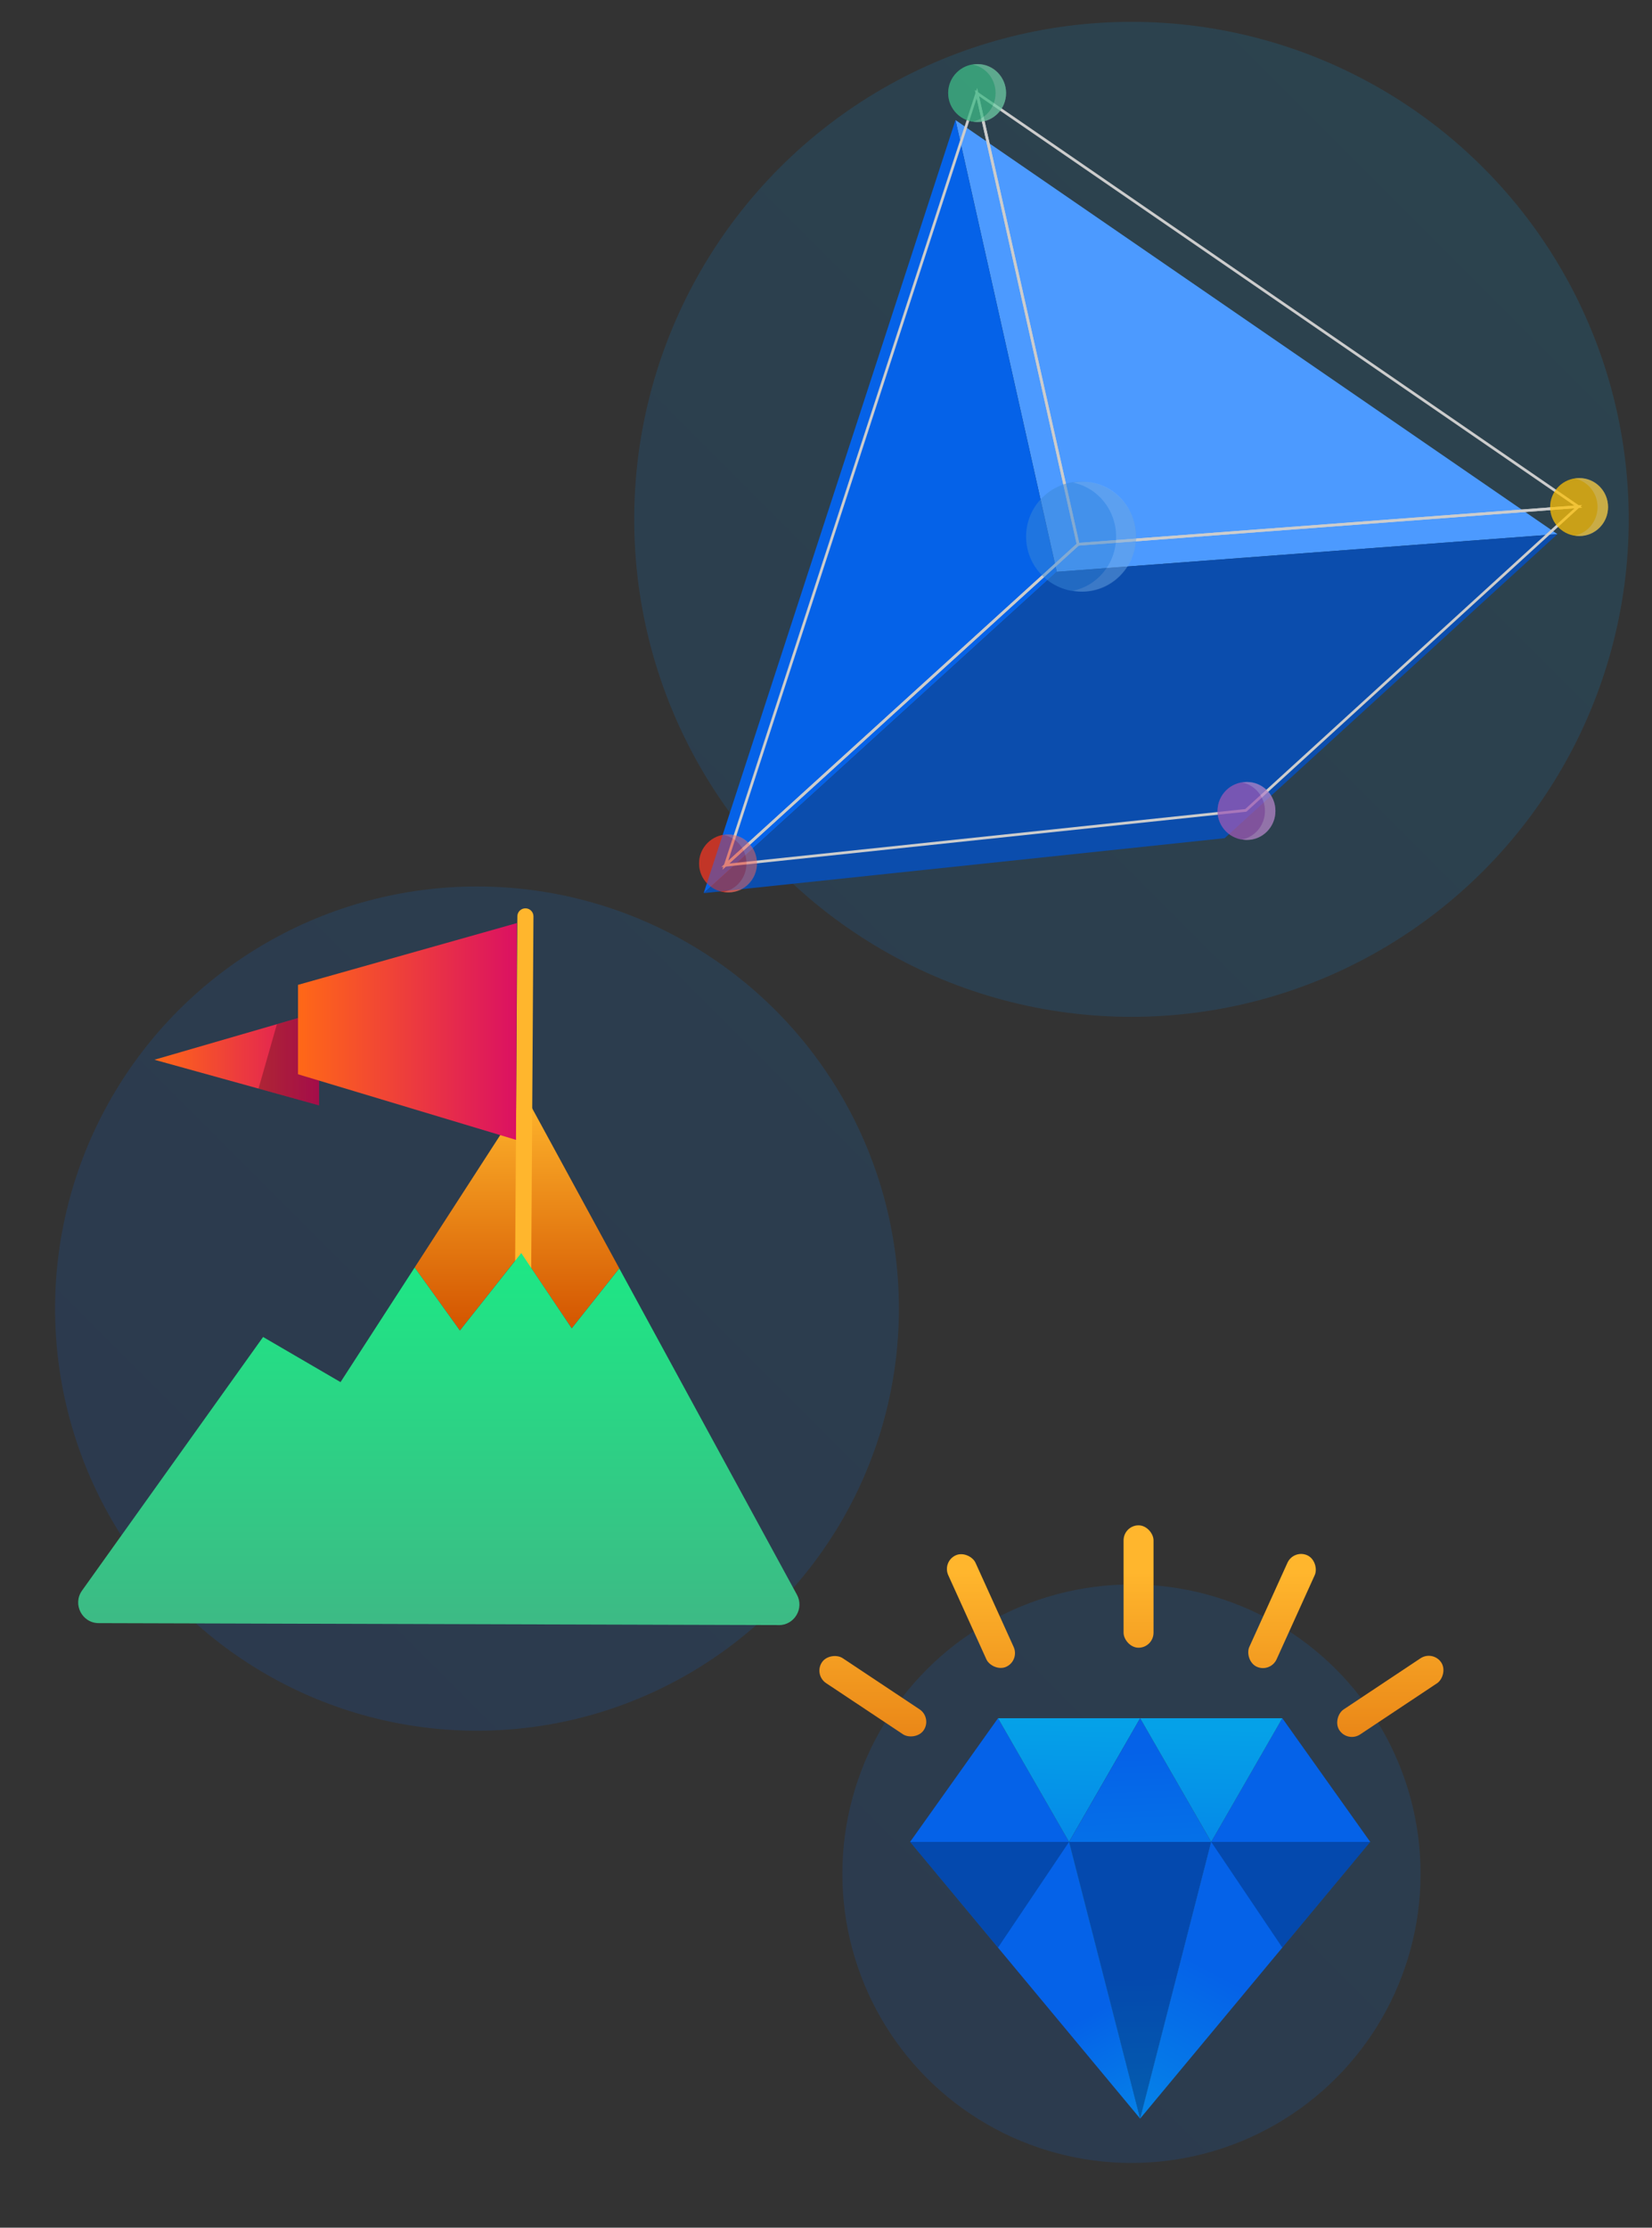 <?xml version="1.0" encoding="UTF-8"?>
<svg id="Layer_1" data-name="Layer 1" xmlns="http://www.w3.org/2000/svg" xmlns:xlink="http://www.w3.org/1999/xlink" viewBox="0 0 230 310">
  <rect x="0" y="0" width="230" height="310" fill="#333333" stroke="none"/>
  <defs>
    <style>
      .cls-1 {
        fill: url(#linear-gradient-12);
      }

      .cls-1, .cls-2, .cls-3, .cls-4, .cls-5, .cls-6, .cls-7, .cls-8, .cls-9, .cls-10, .cls-11, .cls-12, .cls-13, .cls-14, .cls-15, .cls-16, .cls-17, .cls-18, .cls-19, .cls-20, .cls-21, .cls-22, .cls-23, .cls-24, .cls-25, .cls-26, .cls-27, .cls-28, .cls-29, .cls-30, .cls-31, .cls-32 {
        stroke-width: 0px;
      }

      .cls-2 {
        fill: url(#linear-gradient-17);
      }

      .cls-3 {
        fill: url(#linear-gradient-19);
      }

      .cls-4 {
        fill: #3dba85;
      }

      .cls-33 {
        opacity: .5;
      }

      .cls-5 {
        fill: url(#linear-gradient-21);
      }

      .cls-6 {
        fill: #9b59b6;
      }

      .cls-7 {
        fill: url(#linear-gradient-6);
      }

      .cls-8, .cls-24 {
        opacity: .25;
      }

      .cls-9 {
        fill: #f13624;
      }

      .cls-10 {
        fill: url(#linear-gradient-15);
      }

      .cls-11 {
        fill: url(#linear-gradient-11);
      }

      .cls-12 {
        fill: url(#linear-gradient-2);
      }

      .cls-12, .cls-25, .cls-28 {
        opacity: .15;
      }

      .cls-13 {
        fill: url(#linear-gradient-5);
      }

      .cls-14 {
        fill: url(#linear-gradient-13);
      }

      .cls-15 {
        fill: #fdc005;
      }

      .cls-16 {
        fill: url(#linear-gradient-16);
      }

      .cls-17 {
        fill: #3988d8;
      }

      .cls-18 {
        fill: #ffb62d;
      }

      .cls-19 {
        fill: url(#linear-gradient-20);
      }

      .cls-20 {
        fill: url(#linear-gradient-14);
      }

      .cls-21 {
        fill: #0562e8;
      }

      .cls-22 {
        fill: url(#linear-gradient-7);
      }

      .cls-23 {
        fill: url(#linear-gradient-9);
      }

      .cls-24 {
        fill: #fff;
      }

      .cls-25 {
        fill: url(#linear-gradient);
      }

      .cls-26 {
        fill: url(#linear-gradient-8);
      }

      .cls-27 {
        fill: url(#linear-gradient-18);
      }

      .cls-28 {
        fill: url(#linear-gradient-3);
      }

      .cls-29 {
        fill: url(#linear-gradient-10);
      }

      .cls-30 {
        fill: #0b4dad;
      }

      .cls-34 {
        fill: none;
        stroke: #ccc;
        stroke-miterlimit: 10;
        stroke-width: .38px;
      }

      .cls-31 {
        fill: url(#linear-gradient-4);
      }

      .cls-32 {
        fill: #4c9aff;
      }
    </style>
    <linearGradient id="linear-gradient" x1="-3974.36" y1="17.69" x2="-3769.36" y2="222.69" gradientTransform="translate(-3762.25) rotate(-180) scale(1 -1)" gradientUnits="userSpaceOnUse">
      <stop offset="0" stop-color="#05a1e8"/>
      <stop offset="1" stop-color="#0562e8"/>
    </linearGradient>
    <linearGradient id="linear-gradient-2" x1="-3988.44" y1="22.33" x2="-3783.44" y2="227.33" xlink:href="#linear-gradient"/>
    <linearGradient id="linear-gradient-3" x1="-4071.58" y1="108.94" x2="-3866.58" y2="313.94" xlink:href="#linear-gradient"/>
    <linearGradient id="linear-gradient-4" x1="137.78" y1="295.53" x2="137.78" y2="258.56" gradientTransform="matrix(1,0,0,1,0,0)" xlink:href="#linear-gradient"/>
    <linearGradient id="linear-gradient-5" x1="148.82" y1="239.9" x2="147.61" y2="282.28" gradientTransform="matrix(1,0,0,1,0,0)" xlink:href="#linear-gradient"/>
    <linearGradient id="linear-gradient-6" x1="165.71" y1="309.75" x2="150.65" y2="280.94" gradientTransform="matrix(1,0,0,1,0,0)" xlink:href="#linear-gradient"/>
    <linearGradient id="linear-gradient-7" x1="179.7" y1="295.53" x2="179.7" y2="258.56" gradientTransform="matrix(1,0,0,1,0,0)" xlink:href="#linear-gradient"/>
    <linearGradient id="linear-gradient-8" x1="160.57" y1="299.15" x2="158.2" y2="243.67" gradientTransform="matrix(1,0,0,1,0,0)" xlink:href="#linear-gradient"/>
    <linearGradient id="linear-gradient-9" x1="168.59" y1="240.46" x2="167.39" y2="282.84" gradientTransform="matrix(1,0,0,1,0,0)" xlink:href="#linear-gradient"/>
    <linearGradient id="linear-gradient-10" x1="158.73" y1="258.63" x2="158.35" y2="330.01" gradientTransform="matrix(1,0,0,1,0,0)" xlink:href="#linear-gradient"/>
    <linearGradient id="linear-gradient-11" x1="160.69" y1="320.96" x2="159.31" y2="275.18" gradientTransform="matrix(1,0,0,1,0,0)" xlink:href="#linear-gradient"/>
    <linearGradient id="linear-gradient-12" x1="149.56" y1="312.84" x2="169.82" y2="274.83" gradientTransform="matrix(1,0,0,1,0,0)" xlink:href="#linear-gradient"/>
    <linearGradient id="linear-gradient-13" x1="158.52" y1="266.39" x2="158.52" y2="218.75" gradientUnits="userSpaceOnUse">
      <stop offset="0" stop-color="#d35400"/>
      <stop offset="1" stop-color="#ffb62d"/>
    </linearGradient>
    <linearGradient id="linear-gradient-14" x1="136.58" y1="266.39" x2="136.58" y2="218.74" gradientTransform="translate(104.77 -36.39) rotate(24.39)" xlink:href="#linear-gradient-13"/>
    <linearGradient id="linear-gradient-15" x1="121.52" y1="266.39" x2="121.52" y2="218.75" gradientTransform="translate(250.79 4.16) rotate(56.38)" xlink:href="#linear-gradient-13"/>
    <linearGradient id="linear-gradient-16" x1="178.49" y1="266.39" x2="178.49" y2="218.74" gradientTransform="translate(433.63 354.65) rotate(155.61)" xlink:href="#linear-gradient-13"/>
    <linearGradient id="linear-gradient-17" x1="193.55" y1="266.39" x2="193.55" y2="218.75" gradientTransform="translate(497.29 205.6) rotate(123.62)" xlink:href="#linear-gradient-13"/>
    <linearGradient id="linear-gradient-18" x1="71.97" y1="185.14" x2="71.97" y2="152.52" xlink:href="#linear-gradient-13"/>
    <linearGradient id="linear-gradient-19" x1="-4516.38" y1="147.32" x2="-4493.46" y2="147.32" gradientTransform="translate(-4471.96) rotate(-180) scale(1 -1)" gradientUnits="userSpaceOnUse">
      <stop offset="0" stop-color="#db1162"/>
      <stop offset="1" stop-color="#ff6817"/>
    </linearGradient>
    <linearGradient id="linear-gradient-20" x1="-4543.93" y1="143.54" x2="-4513.45" y2="143.54" xlink:href="#linear-gradient-19"/>
    <linearGradient id="linear-gradient-21" x1="61.1" y1="226.14" x2="61.1" y2="174.37" gradientUnits="userSpaceOnUse">
      <stop offset="0" stop-color="#3dba85"/>
      <stop offset="1" stop-color="#1de885"/>
    </linearGradient>
  </defs>
  <circle class="cls-25" cx="157.53" cy="72.27" r="69.23"/>
  <circle class="cls-12" cx="66.41" cy="182.1" r="58.74"/>
  <circle class="cls-28" cx="157.53" cy="260.74" r="40.25"/>
  <g>
    <g>
      <polygon class="cls-31" points="138.95 239.1 126.71 256.31 148.84 256.31 138.95 239.1"/>
      <polygon class="cls-13" points="158.74 239.1 138.95 239.1 148.84 256.31 158.74 239.1"/>
      <polygon class="cls-7" points="126.71 256.31 158.74 294.82 148.84 256.31 126.71 256.31"/>
      <polygon class="cls-22" points="190.77 256.31 178.53 239.1 178.53 239.1 168.63 256.31 190.77 256.31"/>
      <polygon class="cls-26" points="158.74 239.1 158.74 239.1 148.84 256.31 158.74 256.31 168.63 256.31 158.74 239.1"/>
      <polygon class="cls-23" points="178.53 239.1 158.74 239.1 168.63 256.31 178.53 239.1"/>
      <polygon class="cls-29" points="158.74 256.31 148.84 256.31 158.74 294.82 158.74 294.81 168.63 256.31 158.74 256.31"/>
      <polygon class="cls-11" points="158.74 256.31 148.84 256.31 158.74 294.82 158.74 294.81 168.63 256.31 158.74 256.31"/>
      <polygon class="cls-8" points="158.74 256.31 148.84 256.31 158.74 294.82 158.74 294.81 168.63 256.31 158.74 256.31"/>
      <polygon class="cls-1" points="168.63 256.31 158.74 294.81 190.77 256.31 168.63 256.31"/>
    </g>
    <g>
      <rect class="cls-14" x="156.43" y="212.26" width="4.17" height="17.03" rx="2.09" ry="2.09"/>
      <rect class="cls-20" x="134.49" y="215.67" width="4.17" height="17.03" rx="2.09" ry="2.09" transform="translate(-80.39 76.41) rotate(-24.39)"/>
      <rect class="cls-10" x="119.43" y="227.54" width="4.17" height="17.03" rx="2.09" ry="2.09" transform="translate(-142.33 206.53) rotate(-56.38)"/>
      <rect class="cls-16" x="176.41" y="215.67" width="4.17" height="17.03" rx="2.09" ry="2.09" transform="translate(248.48 502.07) rotate(-155.61)"/>
      <rect class="cls-2" x="191.46" y="227.54" width="4.17" height="17.03" rx="2.09" ry="2.09" transform="translate(104.16 527.93) rotate(-123.62)"/>
    </g>
    <polygon class="cls-8" points="168.63 256.31 178.53 271.02 190.77 256.31 168.63 256.31"/>
    <polygon class="cls-8" points="148.84 256.31 138.95 271.02 126.71 256.31 148.84 256.31"/>
  </g>
  <g>
    <polygon class="cls-27" points="86.22 176.5 79.6 184.84 72.56 174.37 64.03 185.14 57.73 176.38 73.16 152.52 86.22 176.5"/>
    <path class="cls-18" d="m73.94,180.54h-2.25s.34-53.02.34-53.02c0-.62.5-1.12,1.12-1.12h0c.62,0,1.12.5,1.12,1.12l-.34,53.02Z"/>
    <g>
      <polygon class="cls-3" points="44.42 153.82 44.42 140.82 21.5 147.47 44.42 153.82"/>
      <polygon class="cls-8" points="38.55 142.53 35.99 151.49 44.42 153.82 44.42 140.82 38.55 142.53"/>
      <polygon class="cls-19" points="71.97 128.45 41.49 137.05 41.49 149.49 71.84 158.62 71.97 128.45"/>
    </g>
    <path class="cls-5" d="m108.43,226.14l-94.68-.27c-2.33,0-3.68-2.64-2.33-4.53l25.21-35.29,10.78,6.28,10.32-15.95,6.3,8.77,8.54-10.78,7.03,10.48,6.62-8.34,24.73,45.4c1.04,1.91-.35,4.25-2.53,4.24Z"/>
  </g>
  <g>
    <g class="cls-33">
      <circle class="cls-9" cx="101.36" cy="120.15" r="4.03"/>
      <path class="cls-24" d="m105.39,120.15c0,2.23-1.75,4.03-3.9,4.03-.25,0-.5-.03-.73-.07,1.8-.35,3.17-1.99,3.17-3.96s-1.37-3.61-3.17-3.96c.23-.05.48-.07.73-.07,2.16,0,3.9,1.8,3.9,4.03Z"/>
    </g>
    <g>
      <g>
        <polygon class="cls-32" points="147.13 79.57 133.03 16.71 216.83 74.33 147.13 79.57"/>
        <polygon class="cls-21" points="147.13 79.57 133.03 16.71 97.97 124.29 147.13 79.57"/>
        <polygon class="cls-30" points="147.13 79.57 216.83 74.33 170.5 116.64 97.97 124.29 147.13 79.57"/>
      </g>
      <g>
        <polygon class="cls-34" points="150.1 75.74 136.01 12.95 219.74 70.5 150.1 75.74"/>
        <polygon class="cls-34" points="150.1 75.74 136.01 12.95 100.98 120.41 150.1 75.74"/>
        <polygon class="cls-34" points="150.1 75.74 219.74 70.5 173.45 112.77 100.98 120.41 150.1 75.74"/>
      </g>
      <g class="cls-33">
        <circle class="cls-4" cx="136.04" cy="12.95" r="4.03"/>
        <path class="cls-24" d="m140.07,12.95c0,2.23-1.75,4.03-3.9,4.03-.25,0-.5-.03-.73-.07,1.8-.35,3.17-1.99,3.17-3.96s-1.37-3.61-3.17-3.96c.23-.05.48-.07.73-.07,2.16,0,3.9,1.8,3.9,4.03Z"/>
      </g>
      <g class="cls-33">
        <circle class="cls-15" cx="219.85" cy="70.56" r="4.03"/>
        <path class="cls-24" d="m223.88,70.56c0,2.23-1.75,4.03-3.9,4.03-.25,0-.5-.03-.73-.07,1.8-.35,3.17-1.99,3.17-3.96s-1.37-3.61-3.17-3.96c.23-.05.48-.07.73-.07,2.16,0,3.9,1.8,3.9,4.03Z"/>
      </g>
      <g class="cls-33">
        <circle class="cls-6" cx="173.54" cy="112.85" r="4.03"/>
        <path class="cls-24" d="m177.57,112.85c0,2.23-1.75,4.03-3.9,4.03-.25,0-.5-.03-.73-.07,1.8-.35,3.17-1.99,3.17-3.96s-1.37-3.61-3.17-3.96c.23-.05.48-.07.73-.07,2.16,0,3.9,1.8,3.9,4.03Z"/>
      </g>
      <g>
        <g class="cls-33">
          <circle class="cls-4" cx="136.04" cy="12.95" r="4.03"/>
          <path class="cls-24" d="m140.07,12.95c0,2.23-1.75,4.03-3.9,4.03-.25,0-.5-.03-.73-.07,1.8-.35,3.17-1.99,3.17-3.96s-1.37-3.61-3.17-3.96c.23-.05.48-.07.73-.07,2.16,0,3.9,1.8,3.9,4.03Z"/>
        </g>
        <g class="cls-33">
          <circle class="cls-17" cx="150.52" cy="74.67" r="7.66"/>
          <path class="cls-24" d="m158.17,74.67c0,4.23-3.32,7.66-7.41,7.66-.47,0-.95-.05-1.39-.13,3.43-.67,6.02-3.78,6.02-7.52s-2.59-6.85-6.02-7.52c.44-.09.92-.13,1.39-.13,4.1,0,7.41,3.43,7.41,7.66Z"/>
        </g>
        <g class="cls-33">
          <circle class="cls-15" cx="219.85" cy="70.56" r="4.03"/>
          <path class="cls-24" d="m223.88,70.56c0,2.23-1.75,4.03-3.9,4.03-.25,0-.5-.03-.73-.07,1.8-.35,3.17-1.99,3.17-3.96s-1.37-3.61-3.17-3.96c.23-.05.48-.07.73-.07,2.16,0,3.9,1.8,3.9,4.03Z"/>
        </g>
        <g class="cls-33">
          <circle class="cls-6" cx="173.54" cy="112.85" r="4.03"/>
          <path class="cls-24" d="m177.57,112.85c0,2.23-1.75,4.03-3.9,4.03-.25,0-.5-.03-.73-.07,1.8-.35,3.17-1.99,3.17-3.96s-1.37-3.61-3.17-3.96c.23-.05.48-.07.73-.07,2.16,0,3.9,1.8,3.9,4.03Z"/>
        </g>
        <g class="cls-33">
          <circle class="cls-9" cx="101.36" cy="120.15" r="4.03"/>
          <path class="cls-24" d="m105.39,120.15c0,2.23-1.75,4.03-3.9,4.03-.25,0-.5-.03-.73-.07,1.8-.35,3.17-1.99,3.17-3.96s-1.37-3.61-3.17-3.96c.23-.05.48-.07.73-.07,2.16,0,3.9,1.8,3.9,4.03Z"/>
        </g>
      </g>
    </g>
  </g>
</svg>